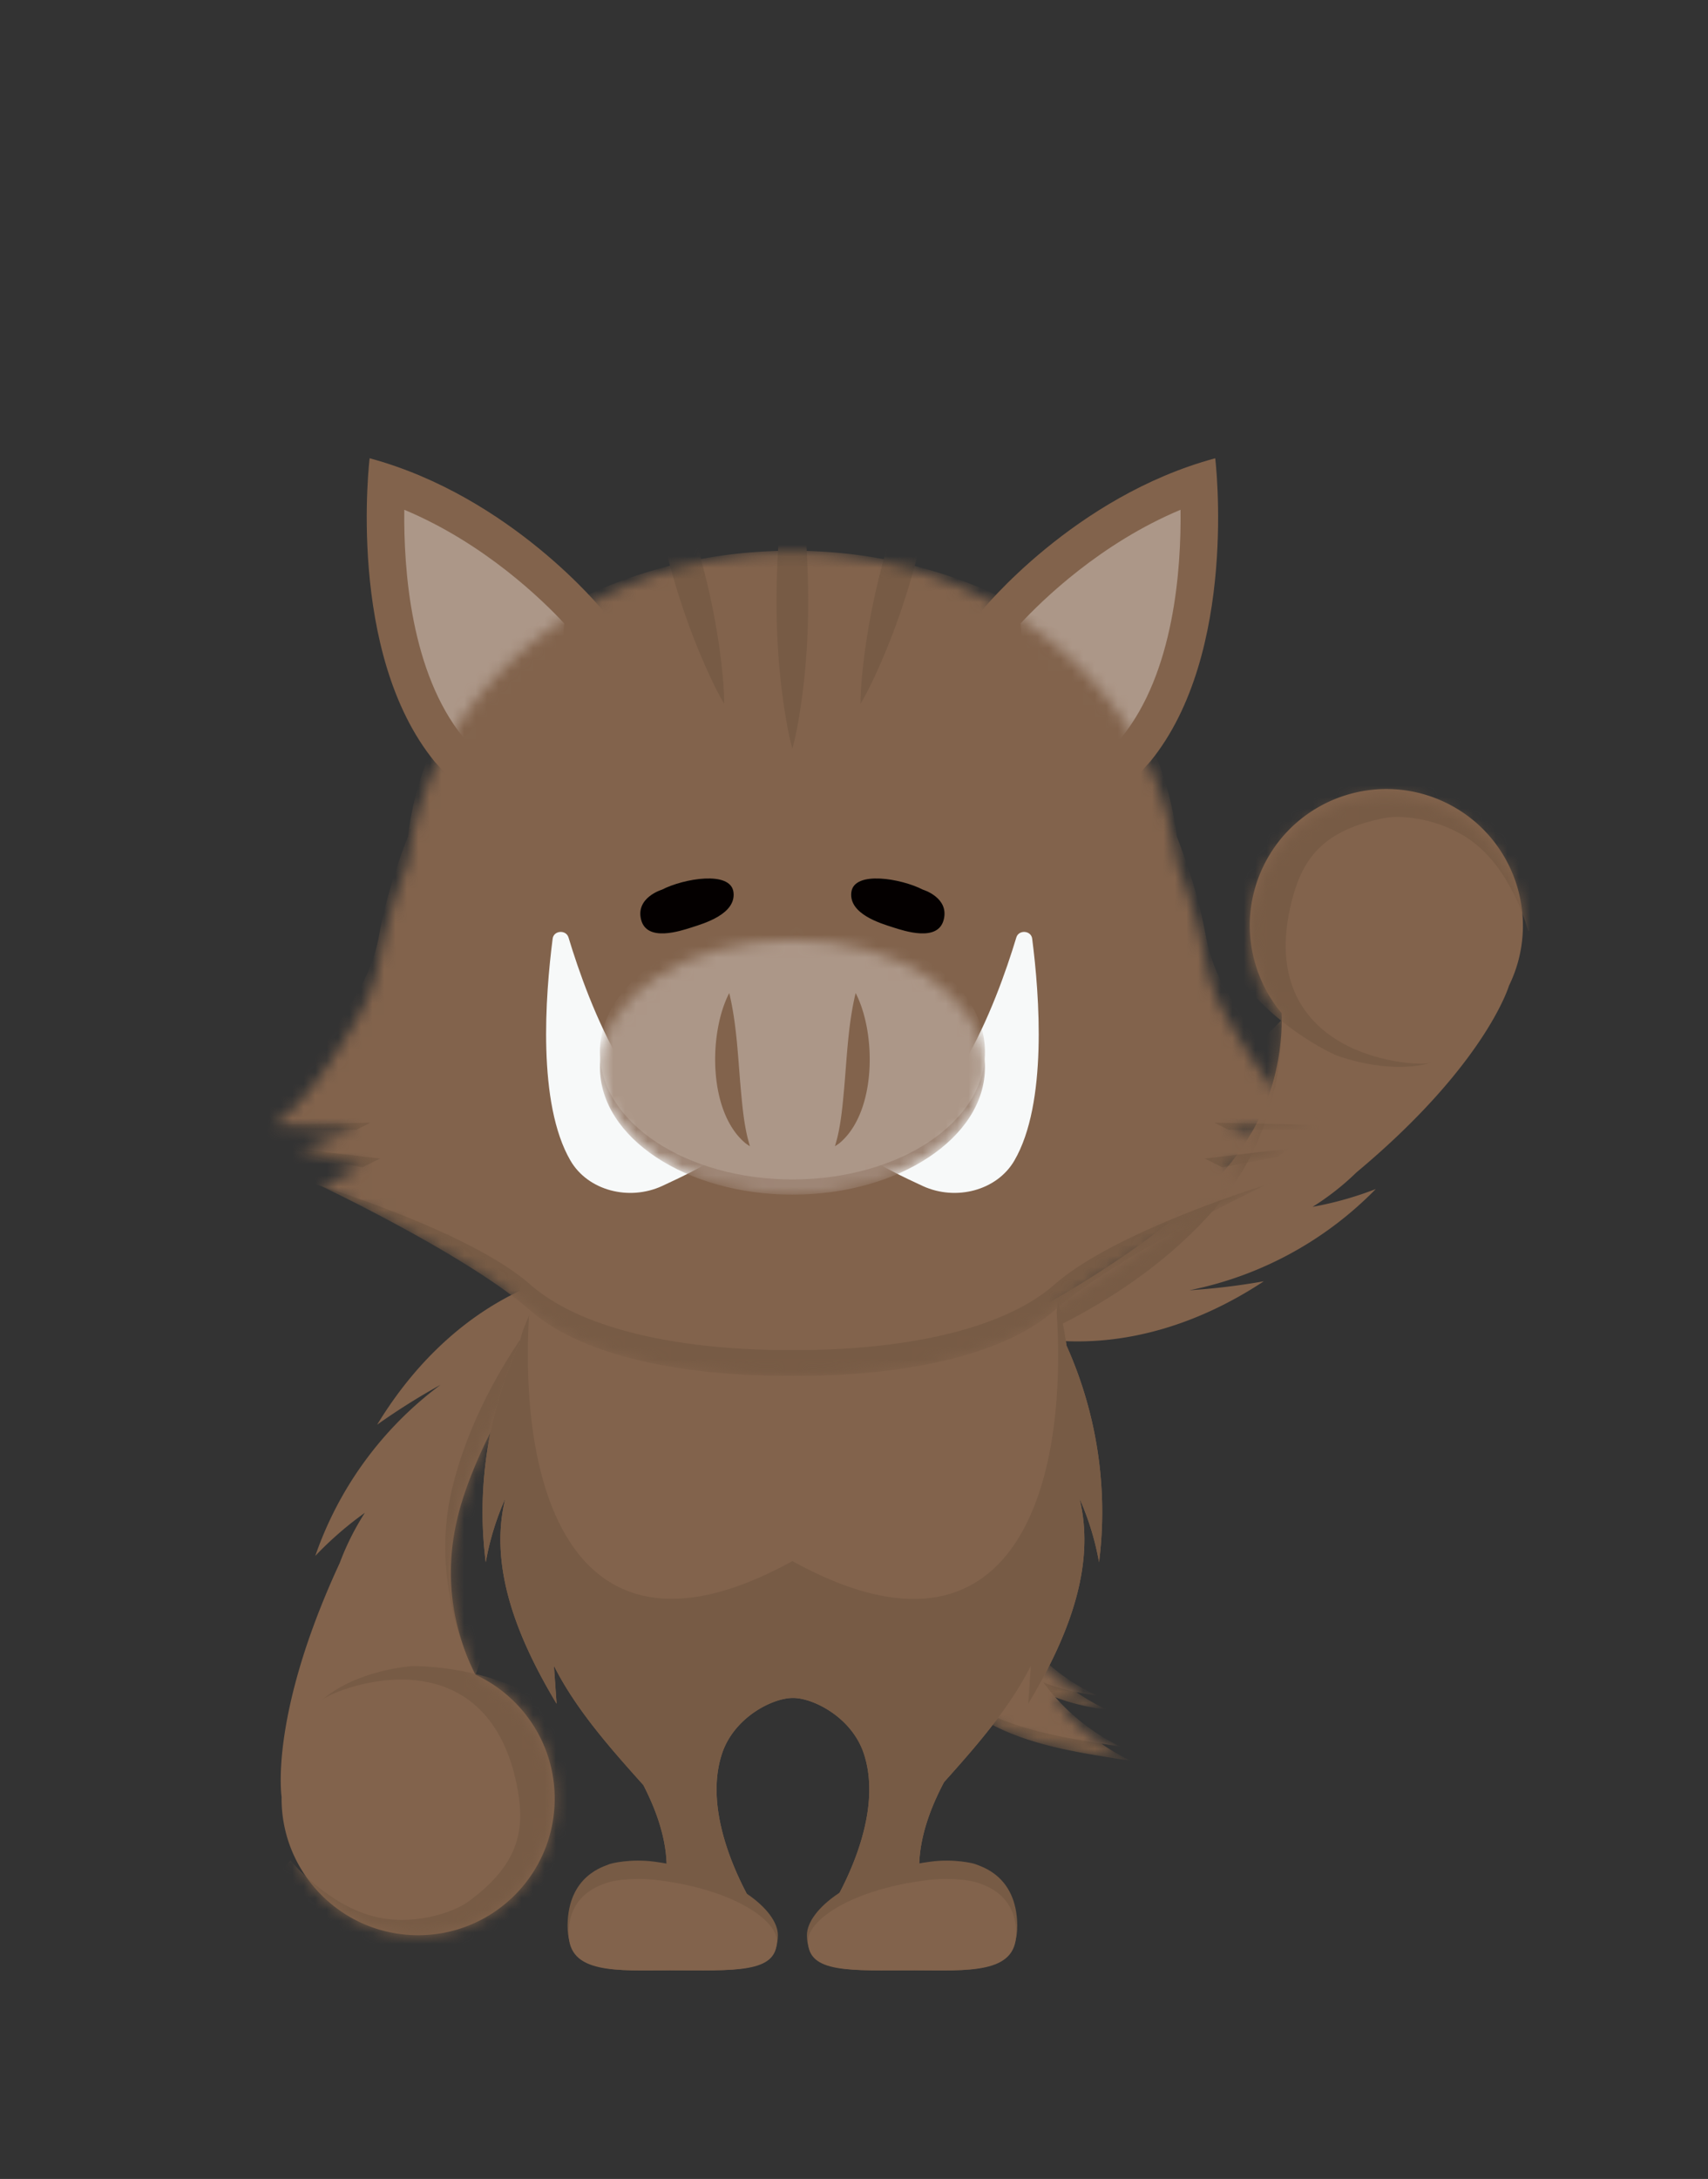 <svg xmlns="http://www.w3.org/2000/svg" width="149" height="190" fill="none"><rect width="100%" height="100%" fill="#333333" stroke="none"/><mask id="a" width="149" height="190" x="0" y="0" maskUnits="userSpaceOnUse" style="mask-type:luminance"><path fill="#fff" d="M148.122 0H.367v190h147.755z"/></mask><g clip-path="url(#b)"><mask id="c" width="17" height="12" x="82" y="142" maskUnits="userSpaceOnUse" style="mask-type:luminance"><path fill="#fff" d="M82.816 147.675c4.105 4.148 10.039 4.969 15.805 5.862a18.106 18.106 0 0 1-6.723-5.599 17.97 17.97 0 0 0 4.608 1.121 18.199 18.199 0 0 1-7.733-6.925l-5.957 5.541"/></mask><g mask="url(#c)"><path fill="#775B45" d="M88.778 142.134a18.198 18.198 0 0 0 7.732 6.925 17.97 17.97 0 0 1-4.608-1.121 18.106 18.106 0 0 0 6.723 5.599c-5.767-.894-11.7-1.714-15.805-5.862"/><path fill="#82634C" d="M87.895 140.896a18.19 18.19 0 0 0 7.732 6.924 17.927 17.927 0 0 1-4.608-1.12 18.107 18.107 0 0 0 6.723 5.599c-5.766-.894-11.7-1.715-15.805-5.863"/></g><path fill="#82634C" d="M83.809 117.641s15.367-7.113 22.718-15.251c4.399-4.87 5.373-10.09 5.272-14.046-2.914-3.495-3.69-8.506-1.563-12.86 2.889-5.91 10.022-8.36 15.933-5.472 5.911 2.889 8.361 10.022 5.472 15.933 0 0-2.014 6.862-13.298 16.277a22.85 22.85 0 0 1-3.808 2.994l-.023.018a30.16 30.16 0 0 0 5.506-1.552 31.337 31.337 0 0 1-16.251 8.826 58.382 58.382 0 0 0 6.484-.783c-5.614 3.708-12.122 5.804-18.802 5.112-1.333.482-2.153.754-2.153.754l-5.487.05"/><mask id="d" width="50" height="50" x="83" y="69" maskUnits="userSpaceOnUse" style="mask-type:luminance"><path fill="#fff" d="M110.236 76.087c-2.127 4.353-1.351 9.364 1.563 12.86.101 3.956-.873 9.176-5.272 14.046-7.351 8.137-22.718 15.25-22.718 15.25l5.487-.05s.82-.271 2.153-.754c6.68.693 13.188-1.404 18.802-5.111a58.62 58.62 0 0 1-6.484.783 31.35 31.35 0 0 0 16.251-8.826 30.157 30.157 0 0 1-5.506 1.551l.023-.018a22.843 22.843 0 0 0 3.808-2.993c11.284-9.416 13.298-16.278 13.298-16.278 2.889-5.91.439-13.044-5.472-15.932a11.862 11.862 0 0 0-5.221-1.213 11.915 11.915 0 0 0-10.712 6.685"/></mask><g fill="#775B45" mask="url(#d)"><path d="M87.27 117.775s12.05-3.966 19.558-13.417c4.081-5.138 5.072-11.456 4.971-15.412l-24.56 25.057.032 3.772"/><path d="M121.094 61.655c-28.48 16.304-8.748 28.455-4.603 30.335 0 0 4.441 1.778 8.363.684-.84.234-4.983.023-8.214-1.99-4.035-2.512-5.415-6.82-3.853-12.489.962-3.49 2.806-5.84 7.972-6.86 1.701-.335 5.475.13 8.176 2.436 3.205 2.737 4.379 7.428 4.379 7.428l7.281-3.047-19.501-16.497"/></g><path fill="#82634C" d="M54.288 107.592s-10.86 12.992-14.033 23.49c-1.899 6.281-.551 11.418 1.23 14.952 4.127 1.917 6.968 6.117 6.903 10.962-.09 6.578-5.493 11.839-12.072 11.751-6.578-.089-11.839-5.494-11.75-12.072 0 0-1.109-7.065 5.075-20.397a22.88 22.88 0 0 1 2.166-4.332l.013-.027c-1.553 1.111-3 2.37-4.316 3.754a31.339 31.339 0 0 1 10.927-14.919 58.209 58.209 0 0 0-5.529 3.476c3.493-5.749 8.484-10.424 14.82-12.649 1-1.006 1.625-1.601 1.625-1.601l4.94-2.388"/><mask id="e" width="31" height="62" x="24" y="107" maskUnits="userSpaceOnUse" style="mask-type:luminance"><path fill="#fff" d="M49.343 109.98s-.625.595-1.625 1.601c-6.336 2.225-11.327 6.9-14.82 12.649a58.223 58.223 0 0 1 5.53-3.476A31.339 31.339 0 0 0 27.5 135.673a30.128 30.128 0 0 1 4.316-3.754l-.013.027a22.88 22.88 0 0 0-2.166 4.332c-6.183 13.332-5.076 20.397-5.076 20.397-.088 6.578 5.173 11.983 11.751 12.071 6.579.089 11.983-5.172 12.072-11.75.065-4.845-2.776-9.045-6.904-10.962-1.78-3.534-3.128-8.671-1.229-14.952 3.173-10.498 14.033-23.49 14.033-23.49l-4.941 2.388"/></mask><g fill="#775B45" mask="url(#e)"><path d="M51.358 109.492s-9.203 8.731-11.957 20.482c-1.497 6.389.304 12.525 2.084 16.059l11.512-33.144-1.64-3.397"/><path d="M44.732 174.681c18.793-26.902-4.238-29.466-8.788-29.396 0 0-4.776.288-7.855 2.951.66-.57 4.496-2.148 8.277-1.707 4.722.549 7.808 3.855 8.816 9.649.621 3.567-.043 6.479-4.28 9.607-1.394 1.029-5.006 2.22-8.433 1.288-4.067-1.107-7.131-4.848-7.131-4.848l-5.283 5.864 24.677 6.592"/></g><path fill="#82634C" d="m45.27 117.201.051.058c.237-1.843 1.068-3.74 1.068-3.74h45.824s.58 1.92.818 3.8c2.666 5.931 3.66 12.512 2.846 18.901a23.944 23.944 0 0 0-1.705-5.554c1.502 6.112-1.198 12.424-4.475 17.897l.233-3.312c-1.886 3.743-4.824 7.076-7.579 10.152-.29.553-.579 1.139-.864 1.806-2.693 6.304-.37 9.361-.37 9.361l-9.376 1.016s5.745-8.207 3.621-14.661c-1.044-3.171-4.405-4.868-6.19-4.868-1.785 0-5.146 1.697-6.19 4.868-2.123 6.454 3.621 14.661 3.621 14.661l-9.375-1.016s2.323-3.057-.37-9.361a24.669 24.669 0 0 0-.734-1.556c-2.818-3.145-5.866-6.558-7.802-10.402l.232 3.312c-3.276-5.473-5.976-11.785-4.474-17.897a23.921 23.921 0 0 0-1.705 5.554c-.82-6.431.189-13.057 2.894-19.019"/><path fill="#775B45" d="M95.877 136.219a23.959 23.959 0 0 0-1.705-5.554c1.502 6.113-1.198 12.425-4.475 17.898l.233-3.312c-1.886 3.742-4.824 7.076-7.579 10.152-.29.552-.579 1.139-.864 1.805-2.693 6.305-.37 9.362-.37 9.362l-9.376 1.016s5.745-8.207 3.621-14.661c-1.044-3.172-4.405-4.868-6.19-4.868-1.784 0-5.146 1.696-6.19 4.868-2.123 6.454 3.621 14.661 3.621 14.661l-9.375-1.016s2.323-3.057-.37-9.362a24.956 24.956 0 0 0-.734-1.555c-2.818-3.145-5.866-6.558-7.802-10.402l.232 3.312c-3.276-5.473-5.976-11.785-4.474-17.898a23.936 23.936 0 0 0-1.705 5.554c-.82-6.43.189-13.057 2.894-19.018l.052.058c.162-1.263.749-2.176.833-2.634-.959 16.451 4.52 31.678 22.972 21.5 18.576 10.247 24.115-5.141 23.056-21.719l.1-.952c0 .001.51 1.985.75 3.864 2.666 5.932 3.66 12.512 2.845 18.901"/><path fill="#775B45" d="M57.117 162.338c-2.116-.289-3.834.156-3.954.212-.413.192-3.605.954-3.65 5.335-.047 4.383 4.321 3.922 8.943 3.922 5.662 0 9.404.356 9.404-3.072 0-2.17-3.863-5.459-10.743-6.397"/><path fill="#82634C" d="M57.134 163.918c-2.095-.24-3.795.131-3.913.177-.41.16-3.57.795-3.615 4.446-.046 3.652 4.278 3.268 8.854 3.268 5.604 0 9.31.297 9.31-2.56 0-1.808-3.825-4.549-10.636-5.331"/><path fill="#775B45" d="M81.137 162.338c2.117-.289 3.834.156 3.954.212.414.192 3.605.954 3.651 5.335.046 4.383-4.322 3.922-8.943 3.922-5.662 0-9.405.356-9.405-3.072 0-2.17 3.863-5.459 10.743-6.397"/><path fill="#82634C" d="M81.12 163.918c2.094-.24 3.794.131 3.913.177.41.16 3.57.795 3.615 4.446.045 3.652-4.279 3.268-8.854 3.268-5.605 0-9.31.297-9.31-2.56 0-1.808 3.825-4.549 10.635-5.331M52.612 53.261s-8.036-9.976-20.367-13.301c0 0-2.078 16.973 5.68 26.463l3.672 4.019 10.461-11.085.554-6.096"/><path fill="#AC9788" d="m48.905 57.934.324-3.564c-1.913-2.058-6.98-6.997-13.96-9.919-.064 5.204.57 14.188 5.135 19.837l1.23 1.35 7.27-7.704"/><path fill="#82634C" d="M85.645 53.261s8.036-9.976 20.367-13.301c0 0 2.078 16.973-5.681 26.463l-3.672 4.019L86.2 59.357l-.555-6.096"/><path fill="#AC9788" d="m89.352 57.934-.325-3.564c1.913-2.058 6.98-6.997 13.959-9.919.066 5.204-.568 14.188-5.133 19.837l-1.231 1.35-7.27-7.704"/><mask id="f" width="92" height="72" x="23" y="48" maskUnits="userSpaceOnUse" style="mask-type:luminance"><path fill="#fff" d="M48.885 54.222c-.207.14-.412.282-.615.426-3.642 2.585-6.68 5.832-8.89 9.54-1.894 3.176-3.18 6.691-3.719 10.419-.029.201-.056.404-.08.607-.924 2.369-1.938 5.418-2.507 8.561a14.504 14.504 0 0 1-1.648 4.583c-1.8 3.17-5.075 8.417-7.715 9.737l7.39.417-4.944 1.665 5.464 1.613-3.643 1.614s12.802 6.064 18.251 10.841c6.353 5.57 19.34 5.776 22.894 5.723 3.553.053 16.541-.153 22.894-5.723 5.45-4.777 18.251-10.841 18.251-10.841l-3.643-1.614 5.464-1.613-4.944-1.665 7.39-.416c-2.64-1.32-5.916-6.568-7.715-9.738a14.508 14.508 0 0 1-1.648-4.583c-.569-3.143-1.583-6.192-2.507-8.561a24.404 24.404 0 0 0-.08-.607c-.539-3.728-1.825-7.243-3.72-10.42-2.21-3.707-5.246-6.954-8.889-9.54a33.426 33.426 0 0 0-.615-.425c-5.639-3.817-12.645-6.078-20.238-6.078s-14.6 2.261-20.238 6.078"/></mask><g mask="url(#f)"><path fill="#A06240" d="M102.664 75.214a24.48 24.48 0 0 0-.081-.608 22.543 22.543 0 0 1-.169-.023c.082.204.166.415.25.631M35.663 74.607a27.7 27.7 0 0 0-.081.607c.084-.216.168-.427.25-.631-.053.008-.11.016-.17.023"/><path fill="#775B45" d="m107.145 98.512 7.39-.417c-2.64-1.32-5.916-6.567-7.715-9.737a14.506 14.506 0 0 1-1.648-4.583c-.569-3.143-1.583-6.192-2.507-8.561a44.935 44.935 0 0 0-.25-.631l.17.024c-.539-3.728-1.825-7.243-3.72-10.42-2.21-3.707-5.246-6.954-8.889-9.54a33.273 33.273 0 0 0-.615-.426c-5.639-3.816-12.645-6.077-20.238-6.077s-14.6 2.261-20.238 6.077c-.207.14-.412.283-.615.427-3.642 2.585-6.68 5.832-8.89 9.54-1.894 3.176-3.18 6.691-3.719 10.419l.17-.024c-.083.204-.166.415-.25.631-.924 2.369-1.938 5.418-2.507 8.561a14.503 14.503 0 0 1-1.648 4.583c-1.8 3.17-5.075 8.417-7.715 9.737l7.39.417-4.944 1.665 5.464 1.613-3.643 1.614s12.802 6.064 18.251 10.841c6.353 5.57 19.341 5.776 22.894 5.723 3.553.053 16.541-.153 22.894-5.723 5.45-4.777 18.251-10.841 18.251-10.841l-3.643-1.614 5.464-1.613-4.944-1.665"/><path fill="#82634C" d="M102.664 72.956a24.48 24.48 0 0 0-.081-.607 22.543 22.543 0 0 1-.169-.024c.082.204.166.415.25.631M35.663 72.349a27.7 27.7 0 0 0-.081.607c.084-.216.168-.427.25-.63l-.17.023"/><path fill="#82634C" d="M39.381 61.929c-1.894 3.177-3.18 6.692-3.719 10.42l.17-.024c-.083.204-.166.415-.25.63-.924 2.37-1.938 5.419-2.507 8.562a14.505 14.505 0 0 1-1.648 4.583c-1.8 3.17-5.075 8.417-7.715 9.737l-1.653 1.689 2.303 2.638 1.197 1.545 1.446 1.396s13.776 4.104 19.225 8.882c6.353 5.569 19.34 5.776 22.894 5.723 3.553.053 16.541-.154 22.894-5.723 5.45-4.778 18.997-8.856 18.997-8.856l1.071-2.289 5.464-1.613-2.853-1.808-.161-1.584c-2.64-1.32-5.916-6.567-7.715-9.737a14.534 14.534 0 0 1-1.649-4.583c-.568-3.143-1.582-6.193-2.506-8.561a61.732 61.732 0 0 0-.25-.631l.169.023c-.538-3.727-1.824-7.242-3.718-10.42"/><path fill="#775B45" d="m112.442 100.155-7.344.868 1.528.768 4.855-.923zM115.052 98.097l-9.114-.204 1.211.618 7.963.021-.06-.435M25.805 100.155l7.344.868-1.528.768-4.856-.923-.96-.713M23.196 98.097l9.115-.204-1.212.618-7.962.021.06-.435"/><path fill="#82634C" d="M101.299 64.065c-2.393-3.707-5.682-6.954-9.626-9.54a36.85 36.85 0 0 0-.667-.426c-6.106-3.816-13.693-6.077-21.915-6.077s-15.81 2.26-21.915 6.077c-.224.14-.447.283-.667.427-3.944 2.585-7.233 5.832-9.626 9.54"/><path fill="#775B45" d="M69.123 39.07c.57 2.146.862 4.353 1.079 6.552.512 6.005.429 12.083-.696 18.018-.11.546-.23 1.092-.383 1.638a21.878 21.878 0 0 1-.384-1.638c-1.124-5.935-1.207-12.013-.695-18.018.216-2.199.508-4.406 1.079-6.552M81.997 36.082c-.017 2.22-.318 4.426-.69 6.604-1.092 5.927-2.777 11.767-5.43 17.194-.25.498-.51.993-.802 1.479a21.89 21.89 0 0 1 .063-1.681c.482-6.022 2.008-11.905 4.088-17.562.79-2.063 1.654-4.115 2.771-6.034M56.25 36.082c1.117 1.919 1.981 3.97 2.771 6.034 2.08 5.656 3.606 11.54 4.088 17.562.04.555.067 1.114.063 1.68-.292-.485-.552-.98-.802-1.478-2.653-5.427-4.338-11.267-5.43-17.194-.372-2.178-.673-4.384-.69-6.604"/></g><path fill="#F7F9F9" d="M75.738 99.344c-3.524.03 1.499 2.578 4.762 4.076 2.875 1.32 6.461.409 7.991-2.221 2.897-4.977 2.194-14.37 1.552-19.352-.093-.72-1.171-.8-1.382-.103-1.76 5.816-6.146 17.544-12.923 17.6M62.516 99.344c3.524.03-1.499 2.578-4.761 4.076-2.875 1.32-6.462.409-7.992-2.221-2.896-4.977-2.193-14.37-1.551-19.352.092-.72 1.17-.8 1.382-.103 1.759 5.816 6.146 17.544 12.922 17.6"/><mask id="g" width="34" height="24" x="52" y="81" maskUnits="userSpaceOnUse" style="mask-type:luminance"><path fill="#fff" d="M52.336 93.065c0 6.134 7.52 11.107 16.795 11.107 9.275 0 16.795-4.973 16.795-11.107 0-6.134-7.52-11.107-16.795-11.107-9.276 0-16.795 4.973-16.795 11.107"/></mask><g mask="url(#g)"><path fill="#9E8676" d="M52.336 93.065c0 6.134 7.52 11.107 16.795 11.107 9.275 0 16.795-4.973 16.795-11.107 0-6.134-7.52-11.107-16.795-11.107-9.276 0-16.795 4.973-16.795 11.107"/><path fill="#AC9788" d="M52.336 91.738c0 6.134 7.52 11.107 16.795 11.107 9.275 0 16.795-4.973 16.795-11.107 0-6.134-7.52-11.107-16.795-11.107-9.276 0-16.795 4.973-16.795 11.107"/></g><path fill="#040000" d="M80.513 77.578s2.32.691 1.81 2.633c-.51 1.942-3.398.979-4.427.65-1.028-.33-3.867-1.153-3.628-3.062.24-1.909 4.361-1.192 6.245-.221M57.742 77.578s-2.32.691-1.81 2.633c.511 1.942 3.399.979 4.427.65 1.029-.33 3.867-1.153 3.628-3.062-.239-1.909-4.36-1.192-6.245-.221"/><path fill="#82634C" d="M74.643 86.592c1.819 3.513 1.833 10.397-1.42 13.098-.127.091-.252.18-.383.259.08-.295.162-.566.231-.857.312-1.348.434-2.709.56-4.079.252-2.79.348-5.675 1.012-8.421M63.616 86.592c.664 2.745.76 5.632 1.012 8.421.126 1.37.248 2.731.56 4.08.07.29.151.561.231.856a5.507 5.507 0 0 1-.383-.26c-3.251-2.699-3.24-9.578-1.42-13.097"/></g><defs><clipPath id="b"><path fill="#fff" d="M23.328 39.36h110.34V172.64H23.328z"/></clipPath></defs></svg>